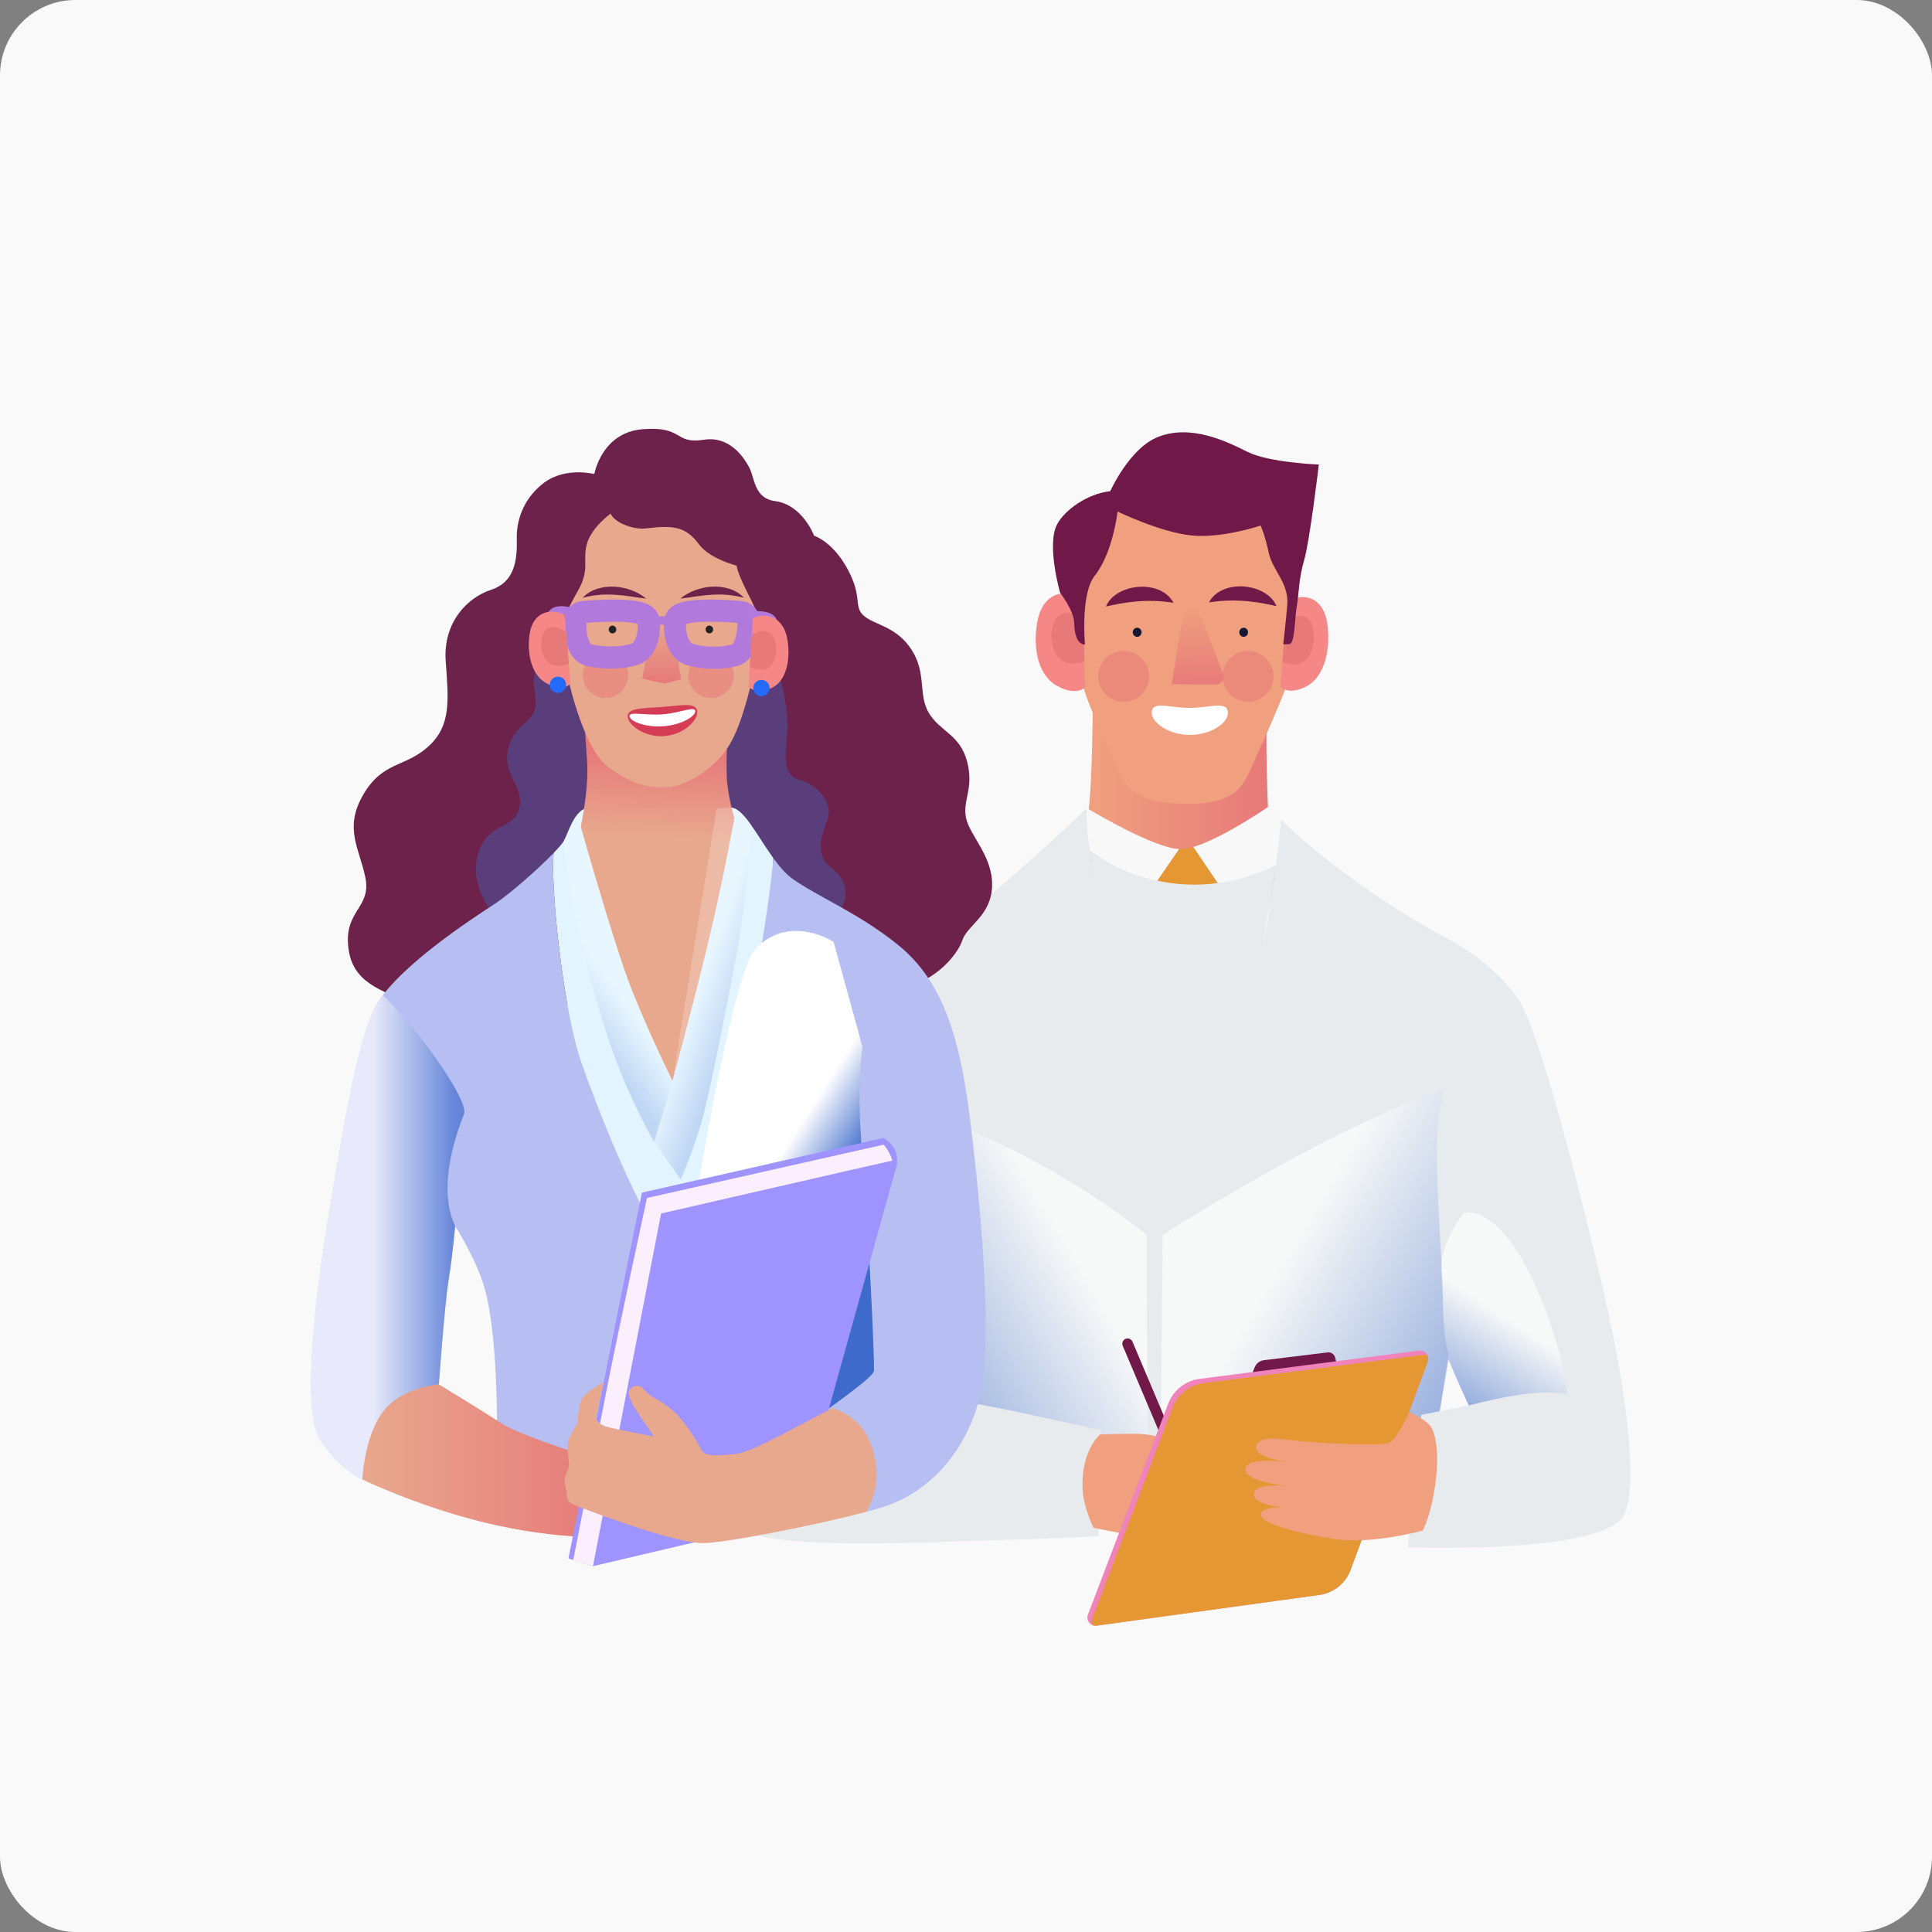 <svg width="410" height="410" viewBox="0 0 410 410" fill="none" xmlns="http://www.w3.org/2000/svg">
<rect x="0" y="0" width="410" height="410" fill="#808080" stroke="none"/>
<rect width="410" height="410" rx="16" fill="#F9F9F9"/>
<g clip-path="url(#clip0_388_269)">
<path d="M302.903 321.634C275.198 319.614 185.065 327.821 185.711 319.348C186.365 310.874 167.781 242.458 167.781 242.458C167.781 242.458 169.971 219.795 181.208 212.071C208.956 193.004 230.6 171.512 230.6 171.512C230.437 181.495 235.01 200.068 239.907 217.995C244.804 235.923 250.866 241.631 252.498 241.631C254.131 241.631 262.75 219.625 266.668 205.61C270.011 193.637 271.461 178.104 271.805 173.829C278.269 180.622 294.292 192.413 306.23 198.67C319.514 205.633 323.239 213.863 323.239 213.863C323.239 213.863 301.603 309.573 302.907 321.634H302.903Z" fill="#E8EBED"/>
<path d="M271.806 173.834C271.461 178.113 270.011 193.642 266.668 205.615C262.754 219.63 254.135 241.636 252.499 241.636C250.862 241.636 244.8 235.928 239.907 218C235.01 200.073 230.441 181.5 230.6 171.516L269.279 170.906C269.775 171.621 270.641 172.617 271.806 173.83V173.834Z" fill="#F8F8F8"/>
<path style="mix-blend-mode:multiply" opacity="0.63" d="M198.035 236.656C225.945 247.165 243.326 262.076 243.326 262.076L243.666 327.063L188.244 304.362L198.039 236.656H198.035Z" fill="url(#paint0_linear_388_269)"/>
<path style="mix-blend-mode:multiply" opacity="0.52" d="M259.814 189.484L258.506 187.53L245.284 187.368L243.814 189.079C243.814 189.079 236.131 183.888 231.308 180.586C232.762 190.851 236.24 204.608 239.899 218.005C244.797 235.933 250.858 241.641 252.491 241.641C254.123 241.641 262.742 219.635 266.661 205.62C268.645 198.51 269.964 190.148 270.777 183.633L259.806 189.488L259.814 189.484Z" fill="url(#paint1_linear_388_269)"/>
<path d="M251.899 177.75L245.288 187.363L248.634 193.067L243.361 228.293C246.023 236.179 251.218 241.636 252.495 241.636C253.489 241.636 255.601 238.469 260.038 225.462L255.16 193.071L258.506 187.529L251.895 177.75H251.899Z" fill="#E49732"/>
<path style="mix-blend-mode:multiply" opacity="0.63" d="M305.928 231.141C278.018 241.649 246.754 262.076 246.754 262.076L246.019 339.313L302.543 318.126L307.317 288.338L305.924 231.141H305.928Z" fill="url(#paint2_linear_388_269)"/>
<path d="M231.93 149.074C231.93 149.074 231.779 166.353 231.036 171.714C231.036 171.714 245.059 180.202 250.579 180.202C256.099 180.202 269.078 171.266 269.078 171.266C269.078 171.266 268.482 157.563 268.927 150.117L231.93 149.074Z" fill="url(#paint3_linear_388_269)"/>
<path d="M236.904 106.92C232.429 109.801 229.048 115.757 229.643 126.879C230.239 138.002 228.58 139.489 229.643 144.653C230.707 149.816 234.715 156.768 236.405 161.731C238.096 166.697 240.78 170.474 251.72 170.567C263.356 170.667 263.952 166.199 266.737 160.24C269.522 154.281 271.016 150.507 272.505 146.935C273.925 143.533 273.6 136.114 273.499 130.85C273.399 125.586 275.487 118.336 272.207 112.679C268.927 107.017 263.155 102.452 252.215 102.548C241.276 102.649 236.9 106.916 236.9 106.916L236.904 106.92Z" fill="#F0A07F"/>
<path d="M229.775 126.99C225.876 124.699 221.423 125.889 220.235 131.5C219.048 137.112 220.154 143.291 224.336 145.562C228.518 147.833 230.286 145.86 230.286 145.86L229.775 126.99Z" fill="#F58886"/>
<path d="M230.138 140.388L229.906 131.78C229.458 131.328 227.593 129.613 225.531 130.192C223.168 130.857 222.529 135.387 223.674 138.063C224.796 140.693 227.214 141.389 230.142 140.388H230.138Z" fill="#E77979"/>
<path d="M273.24 127.572C276.923 125.567 280.915 126.931 281.681 132.388C282.443 137.845 281.085 143.731 277.147 145.704C273.209 147.678 271.704 145.689 271.704 145.689L273.24 127.568V127.572Z" fill="#F58886"/>
<path d="M272.149 140.436L272.85 132.167C273.283 131.754 275.082 130.198 276.927 130.862C279.043 131.623 279.368 136.006 278.176 138.524C277.004 140.996 274.761 141.544 272.149 140.436Z" fill="#E77979"/>
<path d="M230.24 136.808C229.245 136.707 228.05 135.916 227.953 132.143C227.884 129.543 224.971 125.786 224.971 125.786C224.971 125.786 222.085 115.756 224.275 111.388C225.845 108.248 230.839 104.733 235.613 104.239C235.613 104.239 239.69 95.105 245.759 92.722C252.726 89.984 260.181 93.615 264.757 95.901C269.333 98.183 279.875 98.581 279.875 98.581C279.875 98.581 277.96 114.767 276.768 118.838C275.573 122.908 275.701 125.689 275.202 128.667C274.703 131.644 274.803 136.584 273.612 136.684C272.42 136.785 272.32 136.707 272.32 136.707C272.32 136.707 273.02 130.795 273.19 128.219C273.488 123.65 270.033 121.043 269.237 117.27C268.44 113.496 267.519 111.535 267.519 111.535C267.519 111.535 259.314 114.315 252.75 113.62C246.185 112.925 237.16 108.557 237.16 108.557C237.16 108.557 236.212 117.274 232.313 122.186C229.253 126.033 230.247 136.808 230.247 136.808H230.24Z" fill="#701848"/>
<path d="M249.036 127.919C242.94 126.949 238.05 127.942 234.7 128.722C236.623 123.875 246.228 122.705 249.036 127.919Z" fill="#701848"/>
<path d="M256.556 127.841C262.652 126.871 267.542 127.864 270.892 128.644C268.969 123.797 259.364 122.627 256.556 127.841Z" fill="#701848"/>
<path d="M240.394 134.176C240.394 134.709 240.811 135.142 241.326 135.142C241.84 135.142 242.258 134.709 242.258 134.176C242.258 133.643 241.84 133.211 241.326 133.211C240.811 133.211 240.394 133.643 240.394 134.176Z" fill="#171733"/>
<path d="M262.993 134.176C262.993 134.709 263.411 135.142 263.925 135.142C264.44 135.142 264.858 134.709 264.858 134.176C264.858 133.643 264.44 133.211 263.925 133.211C263.411 133.211 262.993 133.643 262.993 134.176Z" fill="#171733"/>
<path d="M260.575 151.412C260.521 153.439 256.962 155.965 252.502 155.965C248.042 155.965 244.533 153.385 244.428 151.412C244.274 148.55 247.991 150.226 252.448 150.226C256.904 150.226 260.649 148.55 260.575 151.412Z" fill="white"/>
<path opacity="0.55" d="M243.803 144.393C244.282 141.45 242.28 138.676 239.332 138.198C236.384 137.721 233.606 139.719 233.127 142.663C232.649 145.606 234.651 148.379 237.599 148.857C240.547 149.335 243.325 147.336 243.803 144.393Z" fill="#E77979"/>
<path opacity="0.55" d="M270.212 144.393C270.69 141.45 268.688 138.676 265.74 138.198C262.792 137.721 260.014 139.719 259.535 142.663C259.057 145.606 261.059 148.379 264.007 148.857C266.955 149.335 269.733 147.336 270.212 144.393Z" fill="#E77979"/>
<path d="M253.635 127.515L259.581 143.067C259.96 144.152 259.147 145.288 257.995 145.28L248.668 145.199L251.515 127.426L253.635 127.515Z" fill="url(#paint4_linear_388_269)"/>
<g style="mix-blend-mode:multiply">
<path opacity="0.39" d="M252.551 144.281C252.551 143.524 251.936 142.914 251.178 142.918C250.42 142.918 249.809 143.532 249.813 144.289H252.551V144.281Z" fill="#E77979"/>
</g>
<path d="M173.986 220.793C169.073 230.348 158.729 273.363 156.741 288.298C154.752 303.232 151.569 319.716 157.537 324.482C163.506 329.247 201.699 327.061 210.847 326.864C219.996 326.667 233.125 326.019 233.125 326.019C233.125 326.019 234.12 303.429 233.524 303.429C232.928 303.429 217.609 299.853 210.051 298.463C202.492 297.072 189.363 294.292 189.363 294.292C189.363 294.292 192.856 281.362 194.933 272.1C197.169 262.121 198.813 249.013 198.813 249.013C198.813 249.013 199.509 242.656 190.755 232.928C182.001 223.195 173.986 220.789 173.986 220.789V220.793Z" fill="#E8EBED"/>
<path d="M323.235 213.863C328.407 224.785 336.562 257.752 340.739 276.023C344.917 294.295 348.495 318.521 343.722 322.692C338.948 326.863 325.223 327.856 317.266 328.254C309.309 328.651 298.768 328.404 298.768 328.404L301.603 300.254L311.7 298.269C311.7 298.269 309.943 294.592 307.46 287.729C306.114 284.01 306.288 273.814 305.932 268.083C305.038 253.635 304.539 243.756 305.336 236.209C306.133 228.663 323.239 213.867 323.239 213.867L323.235 213.863Z" fill="#E8EBED"/>
<path style="mix-blend-mode:multiply" opacity="0.63" d="M311.7 298.267C318.462 296.479 328.21 294.494 332.585 296.081C332.585 296.081 331.591 284.167 324.43 269.866C317.27 255.568 310.705 257.352 310.705 257.352C310.705 257.352 305.336 263.659 305.932 270.012C306.528 276.369 305.735 284.36 307.325 288.334C308.914 292.304 311.7 298.263 311.7 298.263V298.267Z" fill="url(#paint5_linear_388_269)"/>
<path style="mix-blend-mode:multiply" opacity="0.63" d="M189.638 294.294C180.489 296.082 166.288 306.011 163.108 309.981C163.108 309.981 163.905 294.888 169.077 276.219C174.249 257.55 184.392 251.394 189.17 253.379C193.943 255.364 196.577 263.756 196.577 263.756C196.577 263.756 195.011 272.245 192.922 280.514C190.856 288.69 189.642 294.29 189.642 294.29L189.638 294.294Z" fill="url(#paint6_linear_388_269)"/>
<path d="M233.423 304.424C229.841 308 229.446 313.759 229.841 317.134C230.239 320.51 232.077 324.233 232.077 324.233L241.179 326.021L248.637 305.915C248.637 305.915 245.454 304.277 240.881 304.277C236.309 304.277 233.423 304.428 233.423 304.428V304.424Z" fill="#F0A07F"/>
<path d="M249.636 310.71C249.199 310.71 248.785 310.455 248.603 310.026L238.259 285.598C238.019 285.031 238.286 284.37 238.855 284.131C239.423 283.891 240.085 284.158 240.325 284.726L250.669 309.153C250.909 309.721 250.642 310.381 250.073 310.621C249.93 310.683 249.783 310.71 249.636 310.71Z" fill="#701848"/>
<path d="M265.759 291.541C265.759 291.394 266.018 290.745 266.281 290.12C266.618 289.328 267.345 288.768 268.2 288.656L281.754 287.003C282.478 286.914 283.155 287.378 283.333 288.088L283.743 289.73L265.755 291.541H265.759Z" fill="#701848"/>
<path d="M254.591 292.618L301.147 286.616C302.439 286.45 303.449 287.713 302.996 288.937L286.61 333.154C285.554 336.004 283.012 338.044 279.995 338.461L232.743 344.98C231.435 345.161 230.414 343.879 230.882 342.647L247.926 297.863C249.009 295.02 251.57 293.004 254.587 292.614L254.591 292.618Z" fill="#EF83BA"/>
<path d="M286.609 333.157L302.996 288.94C303.162 288.488 303.131 288.032 302.957 287.642C302.682 287.523 302.373 287.472 302.04 287.515L255.485 293.517C252.463 293.907 249.902 295.923 248.823 298.765L231.779 343.55C231.605 344.005 231.636 344.469 231.81 344.859C232.089 344.982 232.406 345.033 232.742 344.986L279.994 338.467C283.012 338.05 285.553 336.011 286.609 333.161V333.157Z" fill="#E49732"/>
<path d="M299.065 299.656C299.065 299.656 302.945 301.294 303.839 303.082C304.732 304.87 305.479 308.593 304.585 314.996C303.611 321.967 301.901 324.825 301.901 324.825C301.901 324.825 291.011 327.803 283.251 326.613C275.495 325.42 267.588 323.338 267.588 321.4C267.588 319.461 273.406 319.909 273.406 319.909C273.406 319.909 266.095 319.758 266.095 317.078C266.095 314.398 274.3 315.44 274.3 315.44C274.3 315.44 264.006 314.695 264.304 311.717C264.602 308.74 275.047 310.524 275.047 310.524C275.047 310.524 265.944 309.632 266.544 306.948C267.14 304.267 272.66 305.608 276.54 305.905C280.42 306.202 292.949 306.948 294.74 306.202C296.532 305.457 299.065 299.648 299.065 299.648V299.656Z" fill="#F0A07F"/>
<path d="M126.126 100.594C126.126 100.594 127.654 91.773 136.405 91.082C145.155 90.391 143 94.315 149.36 93.322C154.888 92.461 157.882 97.088 159.031 99.27C160.183 101.456 160.013 105.75 164.473 106.341C170.346 107.117 172.763 113.698 172.763 113.698C172.763 113.698 176.678 114.849 179.904 120.828C183.127 126.806 181.057 128.76 183.359 130.715C185.66 132.669 190.268 132.901 193.494 137.956C196.716 143.015 194.759 147.499 197.18 151.408C199.598 155.316 203.745 155.891 205.242 161.638C206.739 167.385 204.205 169.799 205.01 173.595C205.815 177.388 210.766 181.756 210.538 188.082C210.306 194.404 205.242 196.358 204.205 199.579C203.169 202.796 197.525 209.582 189.235 209.81C180.945 210.041 95.5 215.556 87.21 212.683C78.921 209.81 74.313 207.396 73.853 200.267C73.393 193.137 78.805 192.45 77.54 186.24C76.275 180.033 72.932 175.777 77.079 168.652C81.226 161.522 85.946 162.905 90.897 158.421C95.849 153.937 95.156 148.418 94.584 140.258C94.007 132.097 99.191 126.806 104.142 125.196C109.094 123.585 109.786 119.217 109.67 114.39C109.554 109.562 111.709 105.264 115.426 102.464C120.003 99.015 126.134 100.594 126.134 100.594H126.126Z" fill="#6C224A"/>
<g style="mix-blend-mode:multiply" opacity="0.39">
<path d="M162.744 137.211C165.854 142.73 167.409 150.488 167.061 155.49C166.716 160.491 165.873 164.373 169.653 165.493C174.318 166.871 176.561 170.838 175.699 173.599C174.836 176.357 172.411 181.138 176.391 184.119C182.608 188.777 177.602 195.845 175.699 194.122L105.399 194.813C105.399 194.813 99.353 188.607 101.426 181.362C103.5 174.12 109.198 176.36 110.234 171.359C111.271 166.358 105.917 164.118 108.161 157.908C110.405 151.701 114.896 154.285 113.345 145.835C112.439 140.914 118.354 135.145 118.354 135.145L162.744 137.215V137.211Z" fill="#3D6ACB"/>
</g>
<path d="M164.082 182.059C163.889 187.092 162.983 206.707 160.094 222.113C156.755 239.932 147.08 265.627 142.705 264.819C138.33 264.016 127.507 237.403 123.36 225.446C119.383 213.972 116.783 187.69 117.495 181.005C118.613 179.85 119.41 178.927 119.673 178.425C120.71 176.471 121.747 172.447 124.28 171.527C124.28 171.527 151.223 171.871 154.91 171.412C157.602 171.076 160.597 177.232 164.078 182.059H164.082Z" fill="#E2F4FF"/>
<path style="mix-blend-mode:multiply" opacity="0.21" d="M128.25 171.57C125.84 171.547 124.289 171.527 124.289 171.527C121.755 172.447 120.718 176.471 119.682 178.425C120.486 190.957 125.67 210.04 129.353 221.19C133.039 232.339 138.795 242.342 138.795 242.342C138.795 242.342 141.789 232.799 142.71 229.35C143.631 225.901 130.045 173.018 130.045 173.018L128.25 171.57Z" fill="url(#paint7_linear_388_269)"/>
<path d="M207.655 297.244C204.36 308.502 105.747 318.455 105.747 318.455C105.747 318.455 105.577 305.868 105.403 297.418C105.229 288.968 104.536 279.309 102.811 273.272C101.086 267.24 96.595 260.169 96.595 260.169C96.595 260.169 96.076 266.205 95.214 271.55C94.347 276.895 93.14 293.795 93.14 293.795C93.14 293.795 88.649 295.348 84.506 301.211C80.359 307.073 76.905 313.971 76.905 313.971C76.905 313.971 72.069 311.901 67.922 305.521C63.779 299.141 67.23 272.759 69.996 256.376C72.758 239.993 75.35 223.784 78.978 214.99C82.607 206.196 100.684 194.641 105.059 191.768C108.316 189.628 114.254 184.368 117.503 181.012C116.791 187.697 119.391 213.978 123.368 225.452C127.511 237.409 138.338 264.023 142.713 264.826C147.088 265.633 154.4 241.256 157.742 223.44C160.632 208.035 163.896 187.098 164.09 182.066C165.378 183.854 166.732 185.457 168.163 186.48C173.459 190.273 182.267 193.78 190.561 200.504C198.851 207.231 203.342 217.404 205.76 236.718C208.178 256.032 210.944 286.037 207.659 297.244H207.655Z" fill="#B6BEF2"/>
<path d="M124.053 153.824C124.513 160.954 124.857 162.56 124.513 166.816C124.169 171.068 123.248 175.44 123.248 175.44C123.248 175.44 129.813 198.663 133.383 208.206C136.954 217.749 142.71 229.358 142.71 229.358C142.71 229.358 148.122 209.469 151.116 196.481C154.11 183.489 155.835 173.602 155.835 173.602C155.835 173.602 154.338 168.543 154.222 164.75C154.106 160.957 154.338 156.701 154.338 156.701L124.053 153.828V153.824Z" fill="url(#paint8_linear_388_269)"/>
<path d="M129.58 108.988C129.58 108.988 125.348 112.035 124.486 115.658C123.623 119.281 125.232 120.833 122.586 125.487C119.94 130.137 118.958 132.3 119.476 137.73C119.995 143.164 123.708 159.025 129.236 162.907C134.764 166.788 137.7 167.132 141.588 167.047C145.475 166.962 151.088 163.254 153.939 159.373C156.79 155.491 158.346 149.2 159.727 143.94C161.108 138.68 161.711 132.902 160.678 130.145C159.641 127.387 156.907 123.046 156.303 120.026C156.303 120.026 150.69 118.647 148.357 115.542C146.025 112.437 144.006 111.68 139.951 111.862C137.418 111.978 136.037 112.665 132.927 111.518C129.983 110.429 129.588 108.988 129.588 108.988H129.58Z" fill="#E8A88E"/>
<path d="M157.862 126.845C156.682 126.555 155.58 126.351 154.477 126.254C153.379 126.154 152.288 126.15 151.189 126.208C150.091 126.269 148.988 126.393 147.866 126.547C146.741 126.698 145.607 126.895 144.4 127.03C145.329 126.242 146.4 125.675 147.534 125.246C148.667 124.829 149.87 124.566 151.097 124.501C152.323 124.435 153.576 124.566 154.756 124.941C155.932 125.319 157.042 125.941 157.862 126.841V126.845Z" fill="#6C224A"/>
<path d="M123.662 126.845C124.842 126.555 125.944 126.351 127.047 126.254C128.146 126.154 129.236 126.15 130.335 126.208C131.434 126.269 132.536 126.393 133.658 126.547C134.784 126.698 135.917 126.895 137.124 127.03C136.196 126.242 135.124 125.675 133.991 125.246C132.857 124.829 131.654 124.566 130.428 124.501C129.202 124.435 127.948 124.566 126.768 124.941C125.592 125.319 124.482 125.941 123.662 126.841V126.845Z" fill="#6C224A"/>
<path d="M129.186 133.592C129.186 134.048 129.545 134.419 129.986 134.419C130.427 134.419 130.787 134.048 130.787 133.592C130.787 133.136 130.427 132.766 129.986 132.766C129.545 132.766 129.186 133.136 129.186 133.592Z" fill="#232323"/>
<path d="M149.738 133.592C149.738 134.048 150.098 134.419 150.539 134.419C150.98 134.419 151.34 134.048 151.34 133.592C151.34 133.136 150.98 132.766 150.539 132.766C150.098 132.766 149.738 133.136 149.738 133.592Z" fill="#232323"/>
<path d="M138.547 132.033L136.3 143.994L140.961 145.075L144.536 144.16L142.539 131.867L138.547 132.033Z" fill="url(#paint9_linear_388_269)"/>
<g style="mix-blend-mode:multiply" opacity="0.56">
<path d="M141.894 144.477C141.782 143.956 142.114 143.438 142.64 143.326C143.167 143.214 143.681 143.547 143.793 144.072L141.894 144.477Z" fill="#E77979"/>
</g>
<g style="mix-blend-mode:multiply" opacity="0.56">
<path d="M139.15 144.477C139.263 143.956 138.93 143.438 138.404 143.326C137.882 143.214 137.363 143.547 137.251 144.072L139.15 144.477Z" fill="#E77979"/>
</g>
<path opacity="0.55" d="M130.349 147.771C132.81 146.753 133.979 143.936 132.96 141.478C131.94 139.021 129.118 137.854 126.657 138.872C124.196 139.89 123.027 142.707 124.046 145.164C125.066 147.622 127.888 148.788 130.349 147.771Z" fill="#E77979"/>
<path opacity="0.55" d="M154.31 146.726C156.194 144.845 156.194 141.796 154.31 139.915C152.426 138.034 149.372 138.034 147.488 139.915C145.604 141.796 145.604 144.845 147.488 146.726C149.372 148.606 152.426 148.606 154.31 146.726Z" fill="#E77979"/>
<path d="M122.06 131.725C122.06 130.772 122.791 129.976 123.746 129.891C125.278 129.756 127.669 129.582 129.986 129.582C133.816 129.582 137.181 129.883 137.572 131.478C137.959 133.073 137.657 137.99 134.551 138.893C131.44 139.797 127.878 139.647 125.139 139.067C122.288 138.465 122.063 134.101 122.067 131.729L122.06 131.725Z" stroke="#B179DB" stroke-width="4.7" stroke-miterlimit="10"/>
<path d="M158.89 131.725C158.89 130.772 158.159 129.976 157.204 129.891C155.672 129.756 153.281 129.582 150.964 129.582C147.134 129.582 143.769 129.883 143.378 131.478C142.991 133.073 143.293 137.99 146.399 138.893C149.51 139.797 153.312 139.789 156.004 139.021C158.422 138.33 158.89 134.097 158.886 131.725H158.89Z" stroke="#B179DB" stroke-width="4.7" stroke-miterlimit="10"/>
<path d="M122.099 131.146C120.66 130.536 118.424 130.088 117.959 130.833L116.412 129.879C117.901 127.473 122.311 129.265 122.81 129.477L122.095 131.146H122.099Z" fill="#B179DB"/>
<path d="M138.048 132.948L137.521 131.21C140.446 130.329 143.444 131.036 143.568 131.067L143.138 132.832C143.115 132.824 140.485 132.214 138.044 132.948H138.048Z" fill="#B179DB"/>
<path d="M163.193 132.341C163.181 132.194 163.131 132.097 163.015 131.997C162.763 131.784 161.87 131.317 158.98 131.564L158.825 129.757C161.525 129.529 163.227 129.803 164.191 130.614C164.674 131.024 164.957 131.572 165.003 132.198L163.193 132.341Z" fill="#B179DB"/>
<path d="M119.82 130.491C116.606 128.896 113.105 130.028 112.408 134.442C111.712 138.856 112.869 143.603 116.308 145.171C119.747 146.735 121.07 145.121 121.07 145.121L119.82 130.491Z" fill="#F58886"/>
<path d="M120.71 140.881L120.142 134.204C119.766 133.876 118.196 132.628 116.579 133.177C114.722 133.806 114.416 137.351 115.445 139.379C116.459 141.368 118.42 141.793 120.71 140.881Z" fill="#E77979"/>
<path d="M159.777 131.166C162.88 129.791 166.319 131.17 167.088 135.638C167.858 140.107 166.825 144.78 163.506 146.108C160.187 147.437 158.86 145.726 158.86 145.726L159.777 131.162V131.166Z" fill="#F58886"/>
<path d="M159.127 141.505L159.545 134.858C159.904 134.553 161.409 133.418 162.999 134.078C164.825 134.835 165.196 138.411 164.229 140.366C163.282 142.289 161.378 142.578 159.123 141.505H159.127Z" fill="#E77979"/>
<path style="mix-blend-mode:multiply" opacity="0.68" d="M81.249 211.188C80.263 212.485 79.477 213.763 78.97 214.988C75.346 223.782 72.754 239.991 69.988 256.374C67.226 272.756 63.772 299.138 67.915 305.518C72.058 311.898 76.897 313.969 76.897 313.969C76.897 313.969 80.351 307.071 84.498 301.208C88.641 295.346 93.132 293.793 93.132 293.793C93.132 293.793 94.339 276.893 95.206 271.548C96.073 266.203 96.587 260.166 96.587 260.166C92.44 251.372 97.45 239.126 98.486 236.368C99.488 233.707 89.546 219.317 81.245 211.188H81.249Z" fill="url(#paint10_linear_388_269)"/>
<path d="M93.137 293.793C93.137 293.793 101.945 299.138 106.436 302.069C110.928 305.001 128.718 310.346 128.718 310.346L125.438 326.211C125.438 326.211 114.9 326.211 101.431 322.762C87.957 319.313 76.901 313.968 76.901 313.968C76.901 313.968 77.246 305.001 81.219 299.656C85.191 294.31 93.137 293.793 93.137 293.793Z" fill="url(#paint11_linear_388_269)"/>
<path d="M120.138 145.316C120.138 146.27 119.364 147.043 118.409 147.043C117.453 147.043 116.68 146.27 116.68 145.316C116.68 144.362 117.453 143.59 118.409 143.59C119.364 143.59 120.138 144.362 120.138 145.316Z" fill="#246AFB"/>
<path d="M163.321 146.008C163.321 146.962 162.547 147.734 161.591 147.734C160.636 147.734 159.862 146.962 159.862 146.008C159.862 145.054 160.636 144.281 161.591 144.281C162.547 144.281 163.321 145.054 163.321 146.008Z" fill="#246AFB"/>
<path style="mix-blend-mode:multiply" opacity="0.21" d="M154.914 171.411C154.392 171.477 153.402 171.527 152.087 171.562L142.71 229.354L138.795 242.346L144.439 250.278C144.439 250.278 147.549 243.497 149.39 236.139C151.232 228.782 154.342 213.033 156.183 203.146C157.777 194.603 159.367 180.908 159.324 174.972C157.758 172.782 156.299 171.245 154.918 171.415L154.914 171.411Z" fill="url(#paint12_linear_388_269)"/>
<path d="M180.709 220.273H163.553V232.23H180.709V220.273Z" fill="white"/>
<path d="M173.335 217.055H170.573V221.882H173.335V217.055Z" fill="#5F48DB"/>
<path style="mix-blend-mode:multiply" d="M183.053 222.199C181.563 231.877 182.952 244.127 183.815 256.37C184.677 268.613 185.629 289.912 185.455 290.947C185.281 291.982 180.878 295.257 176.387 298.536C171.459 302.132 138.559 312.416 138.559 312.416C138.559 312.416 153.069 208.948 160.322 201.363C167.575 193.774 176.898 199.872 176.898 199.872L183.049 222.202L183.053 222.199Z" fill="url(#paint13_linear_388_269)"/>
<path d="M190.051 244.315C189.006 242.056 187.428 241.488 187.428 241.488L136.226 253.098C136.226 253.098 130.644 280.449 128.11 293.367C125.89 304.675 120.625 330.725 120.625 330.725L125.824 332.37L169.455 322.113L190.383 246.98C190.275 246.999 190.553 245.42 190.047 244.319L190.051 244.315Z" fill="#9F94FF"/>
<path d="M137.29 254.234C137.29 254.234 131.286 281.967 128.749 294.882C126.528 306.19 121.646 331.097 121.646 331.097L125.832 332.363L140.292 257.524C140.292 257.524 188.237 246.506 189.378 246.297C188.701 244.104 187.517 242.922 187.517 242.922L137.29 254.234Z" fill="#FBEFFD"/>
<path d="M207.884 296.468C206.387 303.25 200.859 315.006 188.31 319.49C187.231 319.873 185.711 320.328 183.881 320.819C184.643 318.146 184.469 314.844 183.823 310.523C182.922 304.529 180.326 301.79 176.713 298.801C177.231 298.535 177.761 298.264 178.291 297.994C189.126 292.475 202.704 293.974 207.888 296.472L207.884 296.468Z" fill="#B6BEF2"/>
<path d="M183.877 320.819C173.583 323.576 153.595 327.542 148.999 327.469C143.588 327.388 129.128 322.151 125.406 320.714C121.685 319.282 120.331 319.027 120.331 317.509C120.331 315.991 119.824 315.4 119.824 314.215C119.824 313.029 120.838 311.766 120.753 310.584C120.671 309.406 120.161 306.954 120.753 305.351C121.344 303.744 122.107 303.072 122.443 302.227C122.784 301.381 122.528 297.836 123.797 296.399C125.066 294.966 128.11 293.359 128.11 293.359L126.42 300.96C126.42 300.96 126.671 302.138 128.617 302.733C130.532 303.312 138.508 304.795 138.76 304.841C138.682 304.71 137.379 302.686 136.315 301.215C135.216 299.697 133.271 296.743 133.441 295.476C133.51 294.958 133.89 294.58 134.315 294.317C134.969 293.912 135.82 294.02 136.342 294.584C136.915 295.202 137.742 296.016 138.427 296.403C139.611 297.079 142.319 298.685 143.924 300.454C145.533 302.227 147.982 305.772 148.744 307.545C149.506 309.317 152.465 308.896 156.017 308.56C159.394 308.24 166.689 303.965 176.709 298.801C180.708 300.176 184.12 302.91 185.544 308.8C186.755 313.801 185.544 317.768 183.877 320.819Z" fill="#E8A88E"/>
<path d="M231.311 180.582C231.311 180.582 248.432 194.408 270.779 183.629L260.037 249.195L241.848 248.141L231.311 180.586V180.582Z" fill="#E8EBED"/>
<path d="M147.971 151.111C148.025 152.968 145.023 155.919 140.95 156.212C136.876 156.506 133.437 153.972 133.217 152.173C132.977 150.203 136.404 150.323 140.478 150.029C144.551 149.736 147.909 148.89 147.971 151.111Z" fill="#D53C55"/>
<path d="M147.549 150.948C147.518 152.076 144.528 153.853 140.799 154.119C137.07 154.386 133.786 153.134 133.596 152.049C133.387 150.864 136.814 151.868 140.544 151.597C144.273 151.331 147.584 149.72 147.549 150.948Z" fill="white"/>
</g>
<defs>
<linearGradient id="paint0_linear_388_269" x1="232.672" y1="274.887" x2="185.46" y2="302.819" gradientUnits="userSpaceOnUse">
<stop stop-color="white"/>
<stop offset="1" stop-color="#3D6ACB"/>
</linearGradient>
<linearGradient id="paint1_linear_388_269" x1="251.048" y1="195.007" x2="251.048" y2="179.311" gradientUnits="userSpaceOnUse">
<stop stop-color="white"/>
<stop offset="1" stop-color="#3D6ACB"/>
</linearGradient>
<linearGradient id="paint2_linear_388_269" x1="265.6" y1="279.107" x2="318.03" y2="310.125" gradientUnits="userSpaceOnUse">
<stop stop-color="white"/>
<stop offset="1" stop-color="#3D6ACB"/>
</linearGradient>
<linearGradient id="paint3_linear_388_269" x1="231.036" y1="164.638" x2="269.078" y2="164.638" gradientUnits="userSpaceOnUse">
<stop stop-color="#F0A07F"/>
<stop offset="1" stop-color="#E77979"/>
</linearGradient>
<linearGradient id="paint4_linear_388_269" x1="248.008" y1="128.628" x2="248.756" y2="146.72" gradientUnits="userSpaceOnUse">
<stop stop-color="#F0A07F"/>
<stop offset="1" stop-color="#E77979"/>
</linearGradient>
<linearGradient id="paint5_linear_388_269" x1="319.61" y1="279.721" x2="305.917" y2="300.794" gradientUnits="userSpaceOnUse">
<stop stop-color="white"/>
<stop offset="1" stop-color="#3D6ACB"/>
</linearGradient>
<linearGradient id="paint6_linear_388_269" x1="178.137" y1="283.167" x2="192.334" y2="295.182" gradientUnits="userSpaceOnUse">
<stop stop-color="white"/>
<stop offset="1" stop-color="#3D6ACB"/>
</linearGradient>
<linearGradient id="paint7_linear_388_269" x1="129.469" y1="208.352" x2="121.188" y2="214.343" gradientUnits="userSpaceOnUse">
<stop stop-color="white"/>
<stop offset="1" stop-color="#3D6ACB"/>
</linearGradient>
<linearGradient id="paint8_linear_388_269" x1="140.126" y1="159.513" x2="139.351" y2="177.618" gradientUnits="userSpaceOnUse">
<stop stop-color="#E77979"/>
<stop offset="1" stop-color="#E8A88E"/>
</linearGradient>
<linearGradient id="paint9_linear_388_269" x1="140.42" y1="131.867" x2="140.42" y2="145.075" gradientUnits="userSpaceOnUse">
<stop stop-color="#E8A88E"/>
<stop offset="1" stop-color="#E77979"/>
</linearGradient>
<linearGradient id="paint10_linear_388_269" x1="79.144" y1="262.576" x2="96.591" y2="262.576" gradientUnits="userSpaceOnUse">
<stop stop-color="white"/>
<stop offset="1" stop-color="#3D6ACB"/>
</linearGradient>
<linearGradient id="paint11_linear_388_269" x1="76.901" y1="310.002" x2="128.718" y2="310.002" gradientUnits="userSpaceOnUse">
<stop stop-color="#E8A88E"/>
<stop offset="1" stop-color="#E77979"/>
</linearGradient>
<linearGradient id="paint12_linear_388_269" x1="148.195" y1="210.225" x2="157.058" y2="213.339" gradientUnits="userSpaceOnUse">
<stop stop-color="white"/>
<stop offset="1" stop-color="#3D6ACB"/>
</linearGradient>
<linearGradient id="paint13_linear_388_269" x1="158.341" y1="256.528" x2="170.631" y2="264.363" gradientUnits="userSpaceOnUse">
<stop stop-color="white"/>
<stop offset="1" stop-color="#3D6ACB"/>
</linearGradient>
<clipPath id="clip0_388_269">
<rect width="280" height="254" fill="white" transform="translate(66 91)"/>
</clipPath>
</defs>
</svg>
